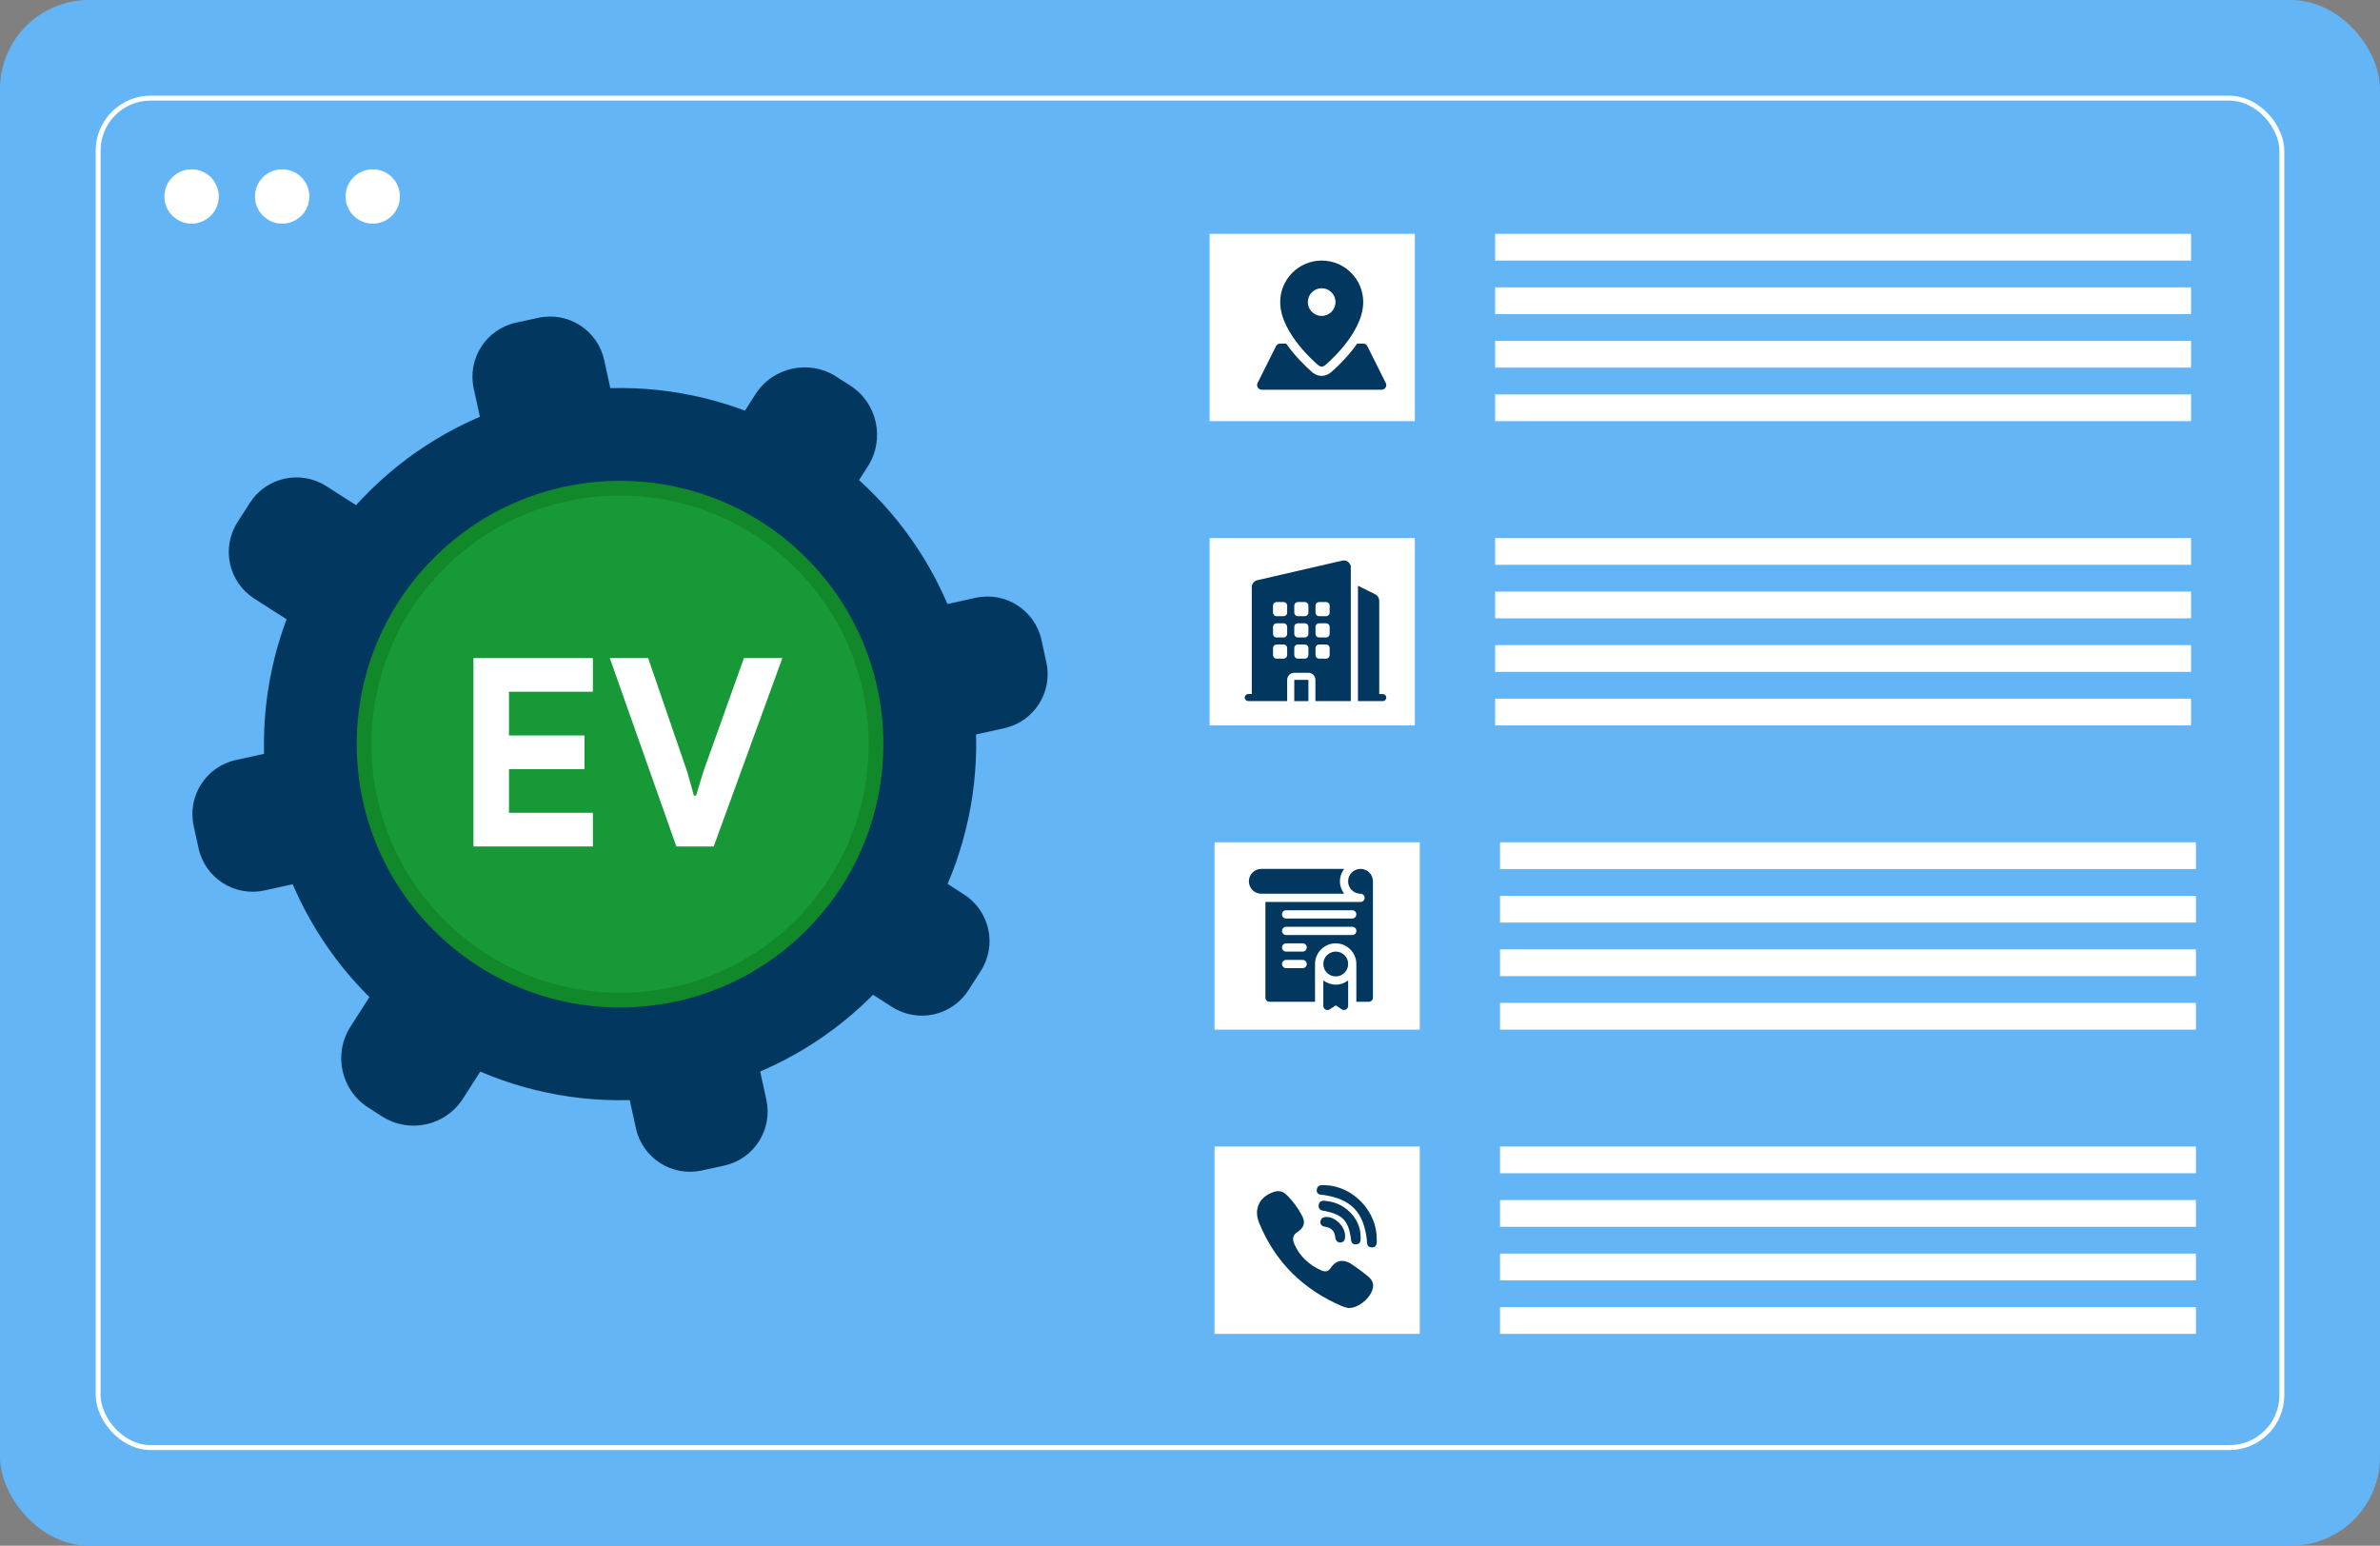 <?xml version="1.0" encoding="UTF-8"?><svg id="Layer_1" xmlns="http://www.w3.org/2000/svg" viewBox="0 0 485 315"><rect x="0" y="0" width="485" height="315" fill="#808080" stroke="none"/><defs><style>.cls-1,.cls-2{fill:#64b5f6;}.cls-3{fill:#fff;}.cls-4,.cls-5{fill:#023860;}.cls-6{fill:#179938;stroke:#11892a;stroke-width:3px;}.cls-6,.cls-2{stroke-miterlimit:10;}.cls-5{fill-rule:evenodd;}.cls-2{stroke:#fff;}</style></defs><rect class="cls-1" width="485" height="315" rx="18.13" ry="18.13"/><rect class="cls-2" x="20" y="20" width="445" height="275" rx="10.69" ry="10.69"/><circle class="cls-3" cx="39.04" cy="40.04" r="5.54"/><circle class="cls-3" cx="57.5" cy="40.04" r="5.54"/><circle class="cls-3" cx="75.96" cy="40.04" r="5.54"/><rect class="cls-3" x="246.5" y="47.65" width="41.82" height="38.18"/><rect class="cls-3" x="304.68" y="47.65" width="141.82" height="5.45"/><rect class="cls-3" x="304.68" y="58.56" width="141.82" height="5.45"/><rect class="cls-3" x="304.68" y="69.47" width="141.82" height="5.45"/><rect class="cls-3" x="304.68" y="80.38" width="141.82" height="5.45"/><rect class="cls-3" x="246.5" y="109.65" width="41.82" height="38.18"/><rect class="cls-3" x="304.68" y="109.65" width="141.82" height="5.45"/><rect class="cls-3" x="304.68" y="120.56" width="141.82" height="5.45"/><rect class="cls-3" x="304.68" y="131.47" width="141.82" height="5.45"/><rect class="cls-3" x="304.68" y="142.38" width="141.82" height="5.45"/><rect class="cls-3" x="247.5" y="171.65" width="41.82" height="38.18"/><rect class="cls-3" x="305.68" y="171.65" width="141.82" height="5.45"/><rect class="cls-3" x="305.68" y="182.56" width="141.82" height="5.45"/><rect class="cls-3" x="305.68" y="193.47" width="141.82" height="5.45"/><rect class="cls-3" x="305.68" y="204.38" width="141.82" height="5.45"/><rect class="cls-3" x="247.5" y="233.65" width="41.82" height="38.18"/><rect class="cls-3" x="305.68" y="233.65" width="141.82" height="5.45"/><rect class="cls-3" x="305.68" y="244.56" width="141.82" height="5.45"/><rect class="cls-3" x="305.68" y="255.47" width="141.82" height="5.45"/><rect class="cls-3" x="305.68" y="266.38" width="141.82" height="5.45"/><path class="cls-4" d="M96.54,79.2l33.05,150.73c1.33,6.09,7.35,9.94,13.44,8.6l4.54-.99c6.09-1.33,9.94-7.35,8.6-13.44l-33.05-150.73c-1.33-6.09-7.35-9.94-13.44-8.6l-4.54.99c-6.09,1.33-9.94,7.35-8.6,13.44Z"/><path class="cls-4" d="M198.8,121.83l-150.73,33.05c-6.09,1.33-9.94,7.35-8.6,13.44l.99,4.54c1.33,6.09,7.35,9.94,13.44,8.6l150.73-33.05c6.09-1.33,9.94-7.35,8.6-13.44l-.99-4.54c-1.33-6.09-7.35-9.94-13.44-8.6Z"/><path class="cls-4" d="M153.93,80.37l-82.51,128.85c-3.56,5.55-1.94,12.94,3.62,16.49l2.81,1.8c5.55,3.56,12.94,1.94,16.49-3.62l82.51-128.85c3.56-5.55,1.94-12.94-3.62-16.49l-2.81-1.8c-5.55-3.56-12.94-1.94-16.49,3.62Z"/><path class="cls-4" d="M196.45,182.28L66.5,99.07c-5.25-3.36-12.23-1.83-15.59,3.42l-2.51,3.91c-3.36,5.25-1.83,12.23,3.42,15.59l129.95,83.21c5.25,3.36,12.23,1.83,15.59-3.42l2.51-3.91c3.36-5.25,1.83-12.23-3.42-15.59Z"/><circle class="cls-4" cx="126.35" cy="151.65" r="72.57" transform="translate(-29.86 30.99) rotate(-12.52)"/><circle class="cls-6" cx="126.35" cy="151.65" r="52.16" transform="translate(-70.22 133.76) rotate(-45)"/><path class="cls-3" d="M103.72,140.98v8.9h15.39v6.86h-15.39v8.9h17.1v6.86h-24.34v-38.39h24.34v6.86h-17.1Z"/><path class="cls-3" d="M124.25,134.11h7.83l7.94,23.11,1.39,4.93h.43l1.5-4.93,8.26-23.11h7.83l-13.99,38.39h-7.61l-13.56-38.39Z"/><path class="cls-4" d="M277.26,252.01c.03-3.53-2.98-6.77-6.71-7.22-.07,0-.15-.02-.24-.04-.18-.03-.38-.06-.57-.06-.76,0-.97.54-1.02.86-.05.31,0,.57.15.78.25.34.7.41,1.06.45.1.01.2.03.29.05,3.35.75,4.48,1.93,5.03,5.25.01.08.02.18.03.29.02.4.07,1.22.96,1.22h0c.07,0,.15,0,.24-.02.83-.13.8-.88.79-1.24,0-.1,0-.2,0-.26,0-.02,0-.03,0-.05Z"/><path class="cls-4" d="M269.53,243.5c.1,0,.19.01.27.03,5.5.85,8.03,3.45,8.73,9,.01.09.01.21.02.33,0,.43.02,1.33.99,1.35h.03c.3,0,.54-.09.72-.27.3-.32.28-.78.26-1.16,0-.09,0-.18,0-.26.07-5.67-4.84-10.81-10.5-11-.02,0-.05,0-.07,0-.01,0-.03,0-.07,0-.06,0-.13,0-.2,0-.09,0-.19-.01-.29-.01-.9,0-1.07.64-1.1,1.02-.05.88.8.95,1.21.98Z"/><path class="cls-4" d="M278.26,259.68c-.12-.09-.24-.18-.35-.27-.6-.48-1.24-.93-1.86-1.36-.13-.09-.26-.18-.38-.27-.79-.56-1.5-.83-2.18-.83-.91,0-1.69.5-2.35,1.49-.29.44-.64.65-1.07.65-.26,0-.55-.07-.86-.22-2.55-1.16-4.38-2.93-5.42-5.28-.5-1.13-.34-1.87.55-2.48.5-.34,1.44-.98,1.38-2.2-.08-1.38-3.13-5.55-4.42-6.02-.55-.2-1.12-.2-1.71,0-1.48.5-2.54,1.37-3.07,2.53-.51,1.12-.49,2.43.07,3.79,1.61,3.94,3.86,7.38,6.71,10.22,2.79,2.78,6.21,5.05,10.18,6.76.36.15.73.24,1.01.3.09.02.17.04.23.06.03,0,.07.01.1.01h.03s0,0,0,0c1.87,0,4.11-1.71,4.8-3.65.6-1.7-.5-2.54-1.38-3.22Z"/><path class="cls-4" d="M270.35,248c-.32,0-.98.02-1.22.7-.11.32-.1.59.04.82.2.33.58.43.92.49,1.25.2,1.9.89,2.02,2.18.06.6.46,1.02.98,1.02h0s.08,0,.12,0c.62-.07.93-.53.9-1.36,0-.87-.44-1.85-1.21-2.63-.77-.78-1.7-1.23-2.55-1.21Z"/><g id="surface1"><path class="cls-4" d="M254.5,179.6c0,1.4,1.13,2.53,2.53,2.53h16.88c-.53-.71-.86-1.58-.86-2.53s.33-1.82.86-2.53h-16.88c-1.4,0-2.53,1.13-2.53,2.53Z"/><path class="cls-4" d="M278.94,204.15c.47,0,.84-.38.84-.84v-23.71c0-1.4-1.13-2.53-2.53-2.53s-2.53,1.13-2.53,2.53,1.13,2.53,2.53,2.53c.47,0,.84.38.84.84s-.38.84-.84.84h-19.38v19.5c0,.47.38.84.84.84h9.27v-7.7c0-2.32,1.89-4.21,4.21-4.21s4.21,1.89,4.21,4.21v7.7h2.53ZM262.08,185.5h13.48c.47,0,.84.38.84.84s-.38.84-.84.84h-13.48c-.47,0-.84-.38-.84-.84s.38-.84.84-.84ZM265.46,197.3h-3.37c-.47,0-.84-.38-.84-.84s.38-.84.84-.84h3.37c.47,0,.84.38.84.84s-.38.84-.84.84ZM265.46,193.92h-3.37c-.47,0-.84-.38-.84-.84s.38-.84.84-.84h3.37c.47,0,.84.38.84.84s-.38.84-.84.84ZM275.57,190.55h-13.48c-.47,0-.84-.38-.84-.84s.38-.84.84-.84h13.48c.47,0,.84.38.84.84s-.38.84-.84.84Z"/><path class="cls-4" d="M274.73,199.8c-.71.53-1.58.86-2.53.86s-1.82-.33-2.53-.86v5.19c0,.31.17.6.45.74.27.15.61.13.86-.04l1.22-.81,1.22.81c.26.17.59.19.86.04.27-.15.45-.43.45-.74v-5.19Z"/><path class="cls-4" d="M272.2,193.92c-1.39,0-2.53,1.13-2.53,2.53s1.13,2.53,2.53,2.53,2.53-1.13,2.53-2.53-1.13-2.53-2.53-2.53Z"/></g><path class="cls-5" d="M275.29,115.66c0-.93-.86-1.61-1.77-1.41l-17.31,3.99c-.65.15-1.12.73-1.12,1.41v21.78h-.72c-.4,0-.72.32-.72.72s.32.72.72.72h7.93v-4.33c0-.8.65-1.44,1.44-1.44h2.88c.8,0,1.44.65,1.44,1.44v4.33h7.21v-27.22ZM260.14,122.69c-.4,0-.72.32-.72.72v1.44c0,.4.32.72.72.72h1.44c.4,0,.72-.32.72-.72v-1.44c0-.4-.32-.72-.72-.72h-1.44ZM259.42,127.74c0-.4.32-.72.72-.72h1.44c.4,0,.72.32.72.72v1.44c0,.4-.32.72-.72.72h-1.44c-.4,0-.72-.32-.72-.72v-1.44ZM260.14,131.34c-.4,0-.72.32-.72.72v1.44c0,.4.32.72.72.72h1.44c.4,0,.72-.32.72-.72v-1.44c0-.4-.32-.72-.72-.72h-1.44ZM263.75,123.41c0-.4.32-.72.72-.72h1.44c.4,0,.72.32.72.72v1.44c0,.4-.32.72-.72.72h-1.44c-.4,0-.72-.32-.72-.72v-1.44ZM264.47,127.02c-.4,0-.72.32-.72.72v1.44c0,.4.32.72.72.72h1.44c.4,0,.72-.32.72-.72v-1.44c0-.4-.32-.72-.72-.72h-1.44ZM263.75,132.06c0-.4.32-.72.72-.72h1.44c.4,0,.72.32.72.72v1.44c0,.4-.32.72-.72.72h-1.44c-.4,0-.72-.32-.72-.72v-1.44ZM268.8,122.69c-.4,0-.72.32-.72.72v1.44c0,.4.32.72.72.72h1.44c.4,0,.72-.32.72-.72v-1.44c0-.4-.32-.72-.72-.72h-1.44ZM268.08,127.74c0-.4.32-.72.72-.72h1.44c.4,0,.72.32.72.72v1.44c0,.4-.32.72-.72.72h-1.44c-.4,0-.72-.32-.72-.72v-1.44ZM268.8,131.34c-.4,0-.72.32-.72.72v1.44c0,.4.32.72.72.72h1.44c.4,0,.72-.32.72-.72v-1.44c0-.4-.32-.72-.72-.72h-1.44Z"/><path class="cls-4" d="M276.73,119.36v23.52h5.05c.4,0,.72-.32.72-.72s-.32-.72-.72-.72h-.72v-19.03c0-.55-.31-1.05-.8-1.29l-3.53-1.76Z"/><path class="cls-4" d="M266.63,142.88h-2.88v-4.33h2.88v4.33Z"/><path class="cls-5" d="M268.39,74.21c-.21-.19-.52-.46-.88-.81-.73-.69-1.69-1.68-2.66-2.87-1.9-2.33-3.97-5.61-3.97-8.97,0-4.67,3.79-8.46,8.46-8.46s8.46,3.79,8.46,8.46c0,3.36-2.07,6.64-3.97,8.97-.97,1.19-1.94,2.18-2.66,2.87-.36.35-.67.62-.88.81-.27.24-.56.51-.94.51s-.67-.27-.94-.51ZM269.33,58.74c-1.56,0-2.82,1.26-2.82,2.82s1.26,2.82,2.82,2.82,2.82-1.26,2.82-2.82-1.26-2.82-2.82-2.82Z"/><path class="cls-4" d="M271.52,75.62c.23-.2.55-.5.94-.86.76-.73,1.79-1.78,2.82-3.04.42-.51.85-1.08,1.29-1.7h1.23c.36,0,.68.2.84.52l3.76,7.52c.15.29.13.64-.04.91-.17.28-.47.45-.8.45h-24.45c-.33,0-.63-.17-.8-.45s-.19-.62-.04-.91l3.76-7.52c.16-.32.48-.52.84-.52h1.23c.43.62.87,1.19,1.29,1.7,1.03,1.26,2.06,2.31,2.82,3.04.38.37.71.66.94.86h0s.02.03.02.03c.18.17.99.95,2.16.95s1.98-.78,2.16-.95c.01-.01.02-.02.03-.03h0Z"/></svg>
